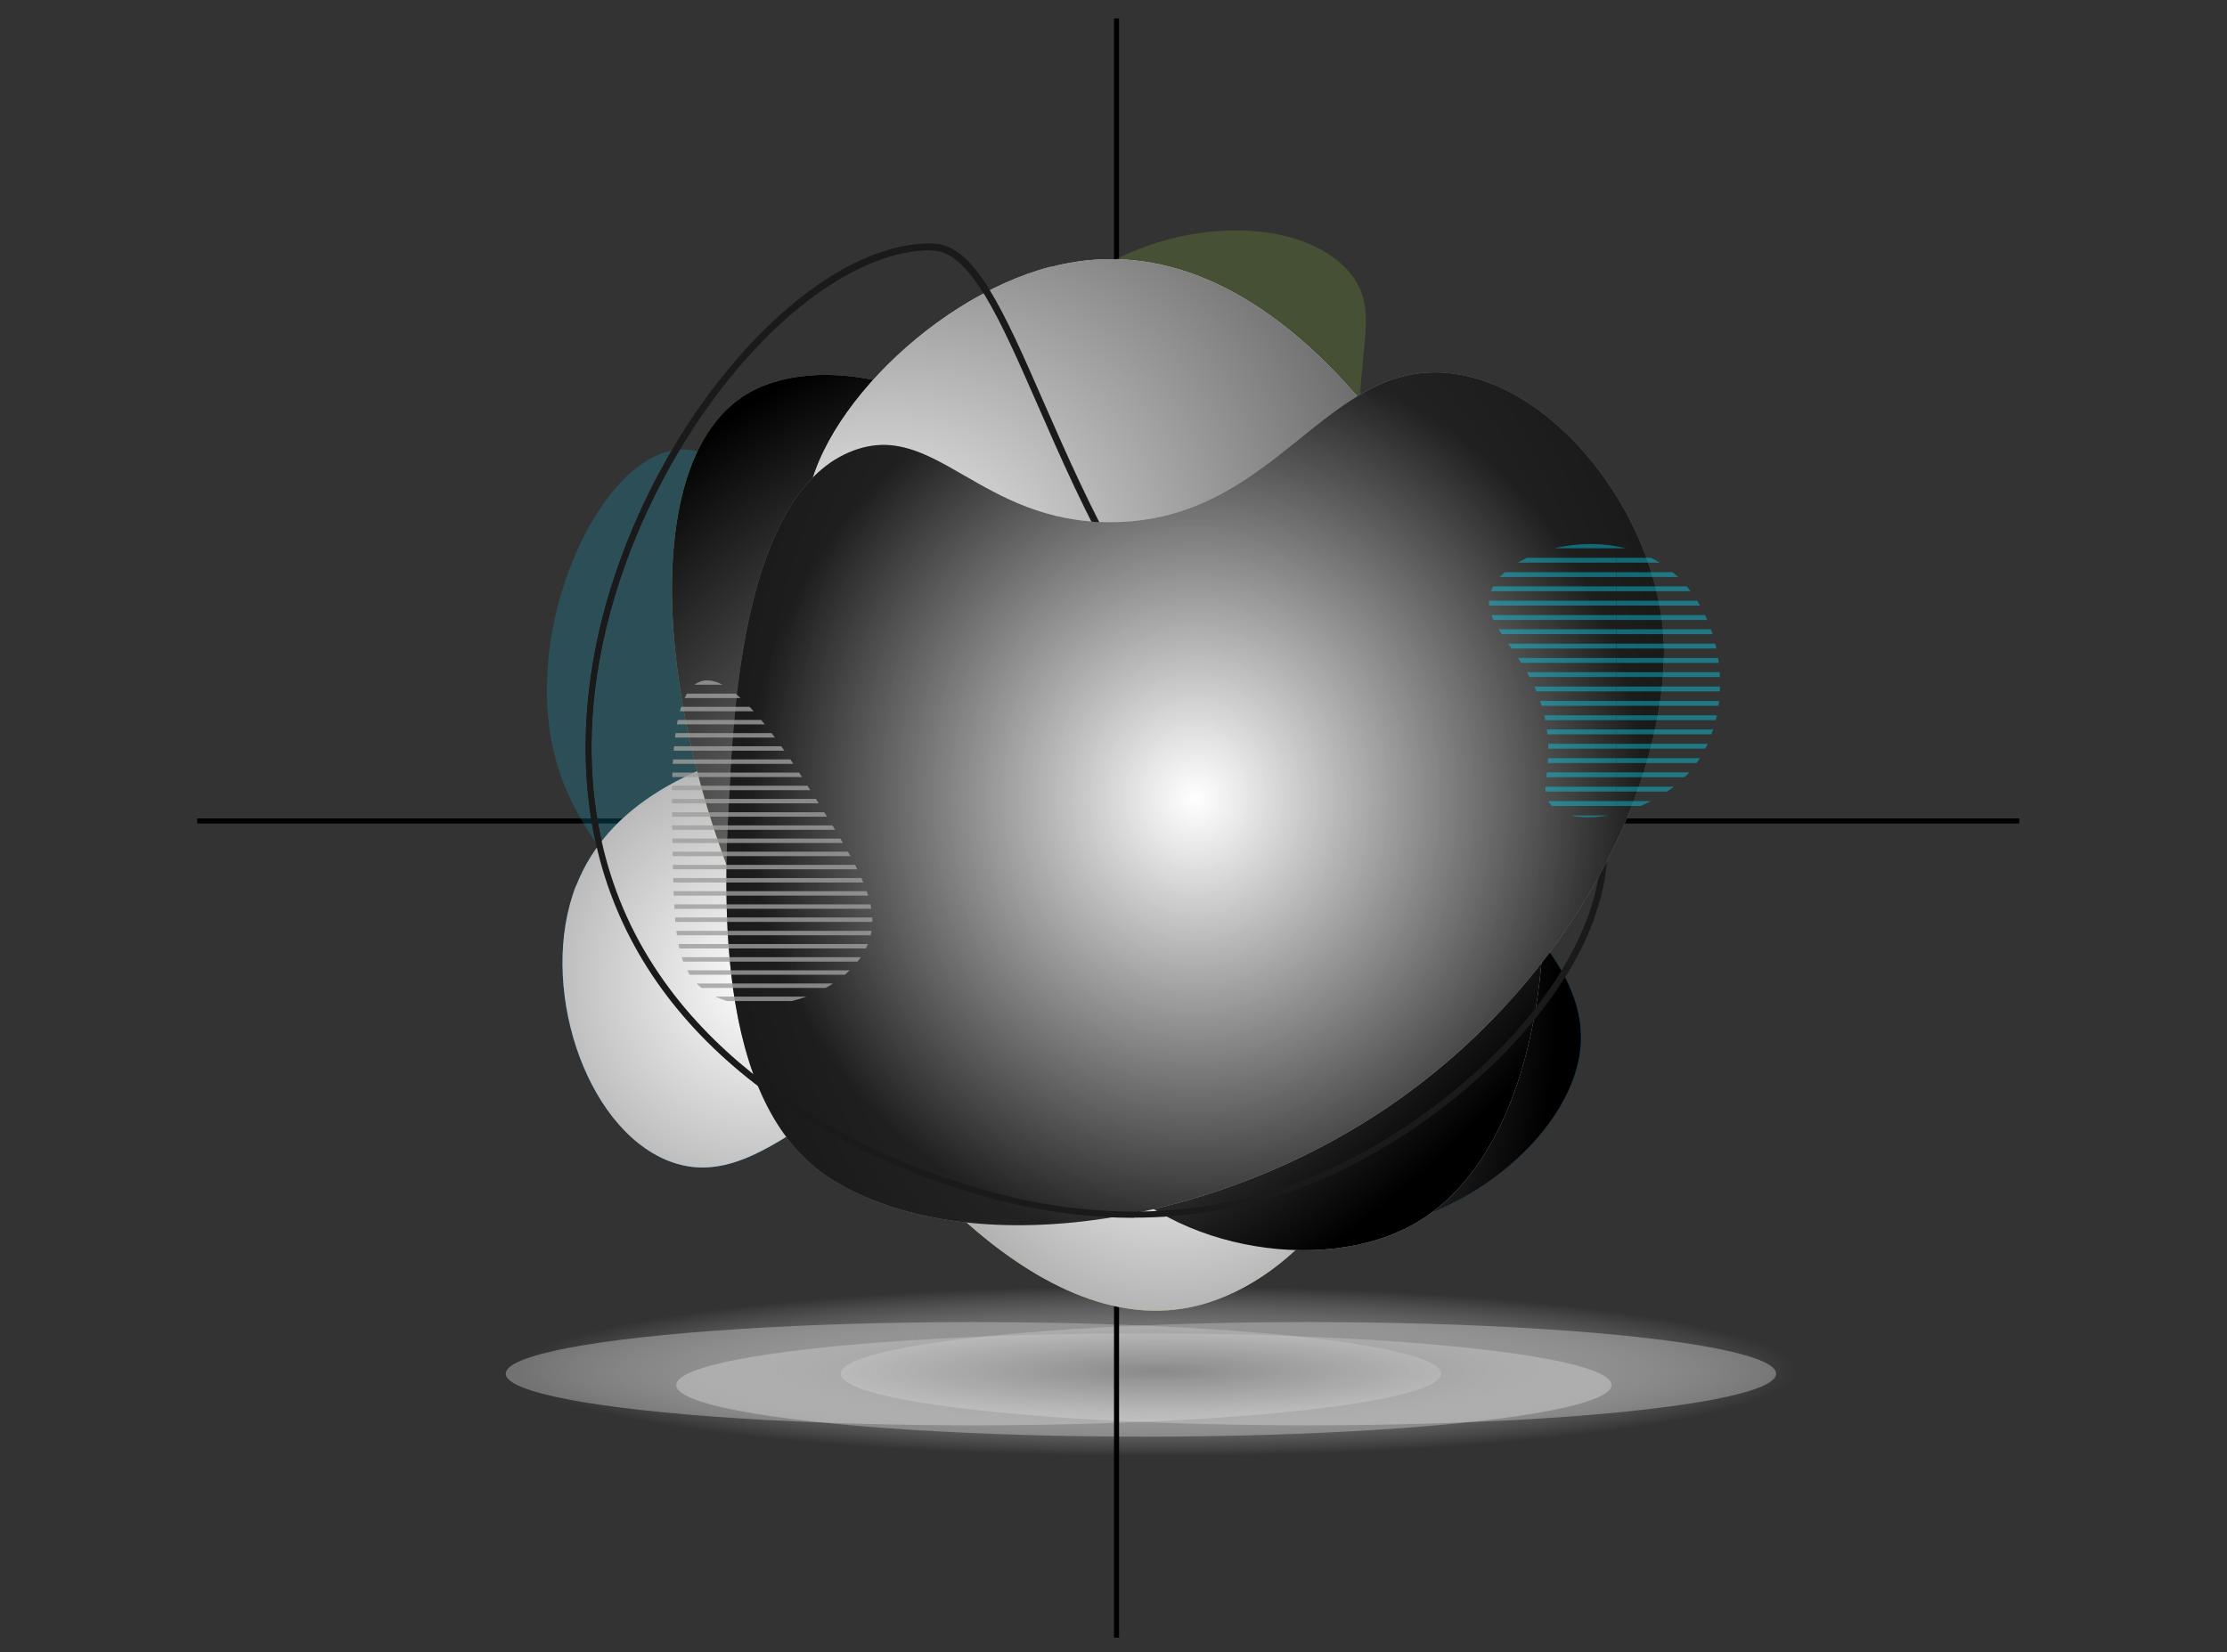 <?xml version="1.0" encoding="UTF-8"?><svg xmlns="http://www.w3.org/2000/svg" xmlns:xlink="http://www.w3.org/1999/xlink" viewBox="0 0 110 81.63"><rect x="0" y="0" width="110" height="81.63" fill="#333333" stroke="none"/><defs><style>.uuid-6589f729-7e29-4693-a39c-a38cbf2d17a0{opacity:.4;}.uuid-6589f729-7e29-4693-a39c-a38cbf2d17a0,.uuid-9e8a8ba6-9274-4a18-843b-49d3492a26c5,.uuid-08bf80d3-9107-460f-8b19-e10b1076ad7c,.uuid-bbf86269-2a93-4a74-b8f9-0d36b5726d88{mix-blend-mode:multiply;}.uuid-a41f655f-7d0e-435d-aad6-3ed135f90039{clip-path:url(#uuid-d84ec342-c077-453d-b3d8-2db8701769e8);}.uuid-8b9a79a9-117c-48a2-9ea2-c2fc0d71ce95{clip-path:url(#uuid-f2aa6df3-c341-476f-b87f-eeed4dbb57b1);}.uuid-9e8a8ba6-9274-4a18-843b-49d3492a26c5{fill:url(#uuid-1c25aa0b-7310-49e2-ba24-6fab0d7b016e);}.uuid-9e8a8ba6-9274-4a18-843b-49d3492a26c5,.uuid-08bf80d3-9107-460f-8b19-e10b1076ad7c,.uuid-bbf86269-2a93-4a74-b8f9-0d36b5726d88{opacity:.31;}.uuid-b7c45393-fd6a-444a-8de2-58cbc158d6c4{fill:#fff;}.uuid-18d08672-55f3-484c-84d7-53c58c6dbb80{clip-path:url(#uuid-96c044c1-e1e3-466d-a461-f0fefd27c6a3);}.uuid-a81615a9-e2bf-42a5-b5d5-711aa77a7873{clip-path:url(#uuid-86261598-d7af-4ad6-a2d0-963fc71aa605);}.uuid-50d764a9-c4a9-4bf4-8635-4013836e139f{fill:url(#uuid-bb57bdd0-0021-4e50-9505-6b8f71c9f1ed);}.uuid-50d764a9-c4a9-4bf4-8635-4013836e139f,.uuid-3f357f57-01bc-48bc-a467-fdf032b95da1,.uuid-d8c421d7-250e-4b7b-852e-0baaee9a09d0,.uuid-5f048caf-b20c-4486-bcb2-9f400288890e{mix-blend-mode:soft-light;}.uuid-54a95fd9-94e4-4944-906c-2f8de4ec7f99{fill:#11bcea;}.uuid-54a95fd9-94e4-4944-906c-2f8de4ec7f99,.uuid-ebfca2df-87da-4f3f-97b8-0310a78cfb39{opacity:.2;}.uuid-0379e812-63f2-464e-a336-3eb86333d56a{clip-path:url(#uuid-ffe7f4ae-d299-4f03-af69-38392f8a5896);}.uuid-3a18b732-c7fc-421e-9463-7b32dcee6c2e,.uuid-ebfca2df-87da-4f3f-97b8-0310a78cfb39{fill:#8cc63f;}.uuid-d8b9d9e9-6233-4479-81c0-5dfd4787eefe{clip-path:url(#uuid-699c4ea7-d463-4544-9855-0efc5af68819);}.uuid-4c34c014-611a-400a-81f4-b58291d3ad10{clip-path:url(#uuid-474707b8-21cc-4afe-a5da-12af88704697);}.uuid-1022047f-426f-477a-9ab4-32209815fa50{clip-path:url(#uuid-d9e3fc4d-0a0e-41ad-9793-70a346317156);}.uuid-3b4e85cf-f80c-4e8d-bafd-9775abc73a47{fill:#e2e2e2;}.uuid-b517d60a-973b-4540-a007-76fab0c67bb3{clip-path:url(#uuid-f1b1b189-b75b-4f4d-8073-642a60e15334);}.uuid-08bf80d3-9107-460f-8b19-e10b1076ad7c{fill:url(#uuid-a8cf9a4c-8aa5-4b9c-b29a-253f68969f48);}.uuid-f770e766-020e-4a09-bc8c-f751e228c419{clip-path:url(#uuid-2766763a-25bd-4d9c-9b77-9913008389ed);}.uuid-d50aef1f-d1e8-4501-a091-aa5ffed5a5c0{isolation:isolate;}.uuid-861d23b4-aaf9-4e62-b76d-1c1612a8f790{fill:url(#uuid-b7edcb7b-9304-481e-9f4f-5ee30ddedeeb);}.uuid-892a540a-45b1-40da-8de7-abb77489d0d5{fill:#00defc;}.uuid-18656a64-9a6c-4816-8b3d-123bfea5d07a{clip-path:url(#uuid-e47c18ac-ea08-42c7-9a79-4f1e2a92ccb1);}.uuid-dfa310bb-0a1e-4167-bb27-618f2668c25b,.uuid-d8c421d7-250e-4b7b-852e-0baaee9a09d0,.uuid-38f74a10-1133-49b9-8c6a-51202ad8bccd{opacity:.8;}.uuid-a06831da-f59c-4116-91b9-12b657b13e22{clip-path:url(#uuid-e5fa8da9-ac61-42ae-88a9-971688fd1d83);}.uuid-3f357f57-01bc-48bc-a467-fdf032b95da1{fill:url(#uuid-c76b8a34-00bf-4a96-84cf-3990e89783a8);}.uuid-27ba2384-0203-40da-8320-7311bf67d814{fill:#9d9d9c;}.uuid-e4cf59c3-a73a-4dd4-b270-03aabfae6761{clip-path:url(#uuid-f52a2790-1e8a-45ad-99a7-59a13ae6f1cb);}.uuid-b829c10c-1860-464e-acc4-c5edd77bb872{clip-path:url(#uuid-61b58eda-93cb-4764-8c88-abae0597c209);}.uuid-f907faa2-789d-4a05-b788-baceb82d5ccf{clip-path:url(#uuid-b7f08377-bedf-47c1-a91f-42aa91114885);}.uuid-02291837-131d-4631-a373-507a8fa0d1d8{clip-path:url(#uuid-23f42295-28f6-4578-943f-568189c74c28);}.uuid-8f84d584-7434-430a-83f3-c749302ee9f9{clip-path:url(#uuid-e44c7262-879a-4939-90a3-7ff9ad6e3670);}.uuid-bbf86269-2a93-4a74-b8f9-0d36b5726d88{fill:url(#uuid-baad3b4c-db4c-41ea-983b-96438139b63d);}.uuid-fe893340-e74d-4c5d-9480-afa81873dc5f{clip-path:url(#uuid-9fe3f452-a669-4140-8bc6-710ddd4ef201);}.uuid-1dd489dd-6408-4fb0-8919-3393f5d51059{clip-path:url(#uuid-a7eae9f9-cbe5-462c-b756-9e8a8efff97b);}.uuid-85bf4577-4a5a-49fb-bd6d-cde8cfdd8090{clip-path:url(#uuid-a6d85816-ea43-498c-814f-df801ccedb15);}.uuid-3e00ae93-d25f-45f4-9330-dbc5a1dff3c2{fill:#0071bc;}.uuid-38f74a10-1133-49b9-8c6a-51202ad8bccd{fill:url(#uuid-7afcf799-5c0c-47c4-ac78-d673f9bbb2de);}.uuid-5f048caf-b20c-4486-bcb2-9f400288890e{fill:url(#uuid-bd95f1b4-253f-4e11-b3aa-f2633c4d517f);}.uuid-69d6b813-7b56-42b3-b3c6-4224e92fa654{fill:#ff6d00;}.uuid-55afc707-2ed3-41d1-906f-12f1a2d5aee9,.uuid-a29de21d-09e0-4f39-b797-cdbd4fc432c8{fill:none;}.uuid-a29de21d-09e0-4f39-b797-cdbd4fc432c8{stroke:#000;stroke-width:.25px;}.uuid-c74f93fc-87c9-4568-824c-35b43c0d361b{fill:#1a1a1a;}.uuid-08e8c7bc-695c-458a-a5e8-df15e09b7b25{clip-path:url(#uuid-8a12d050-f043-40dc-968b-699c417679c9);}.uuid-40299e4d-81b7-4a26-92ec-386bdf15822b{clip-path:url(#uuid-9cf8b051-11b2-4c09-9b61-0e9bb785424f);}.uuid-7e0396b1-5c47-4d44-85a1-7bf430270176{fill:url(#uuid-e02142a5-d59b-444b-9ae8-acec664280cf);}.uuid-8321f7af-945b-4281-8cd1-86758e60cbcd{clip-path:url(#uuid-afeeae65-caf8-40f2-92dd-1910989a55f6);}</style><radialGradient id="uuid-1c25aa0b-7310-49e2-ba24-6fab0d7b016e" cx="56.5" cy="-27036.46" fx="56.5" fy="-27036.46" r="23.1" gradientTransform="translate(0 3047.85) scale(1 .11)" gradientUnits="userSpaceOnUse"><stop offset="0" stop-color="#27437f"/><stop offset="0" stop-color="#28447f"/><stop offset=".06" stop-color="#556b9a"/><stop offset=".12" stop-color="#7c8db1"/><stop offset=".19" stop-color="#a0acc6"/><stop offset=".27" stop-color="#bdc6d8"/><stop offset=".35" stop-color="#d5dbe6"/><stop offset=".45" stop-color="#e8ebf1"/><stop offset=".56" stop-color="#f5f6f9"/><stop offset=".7" stop-color="#fcfdfd"/><stop offset="1" stop-color="#fff"/></radialGradient><radialGradient id="uuid-a8cf9a4c-8aa5-4b9c-b29a-253f68969f48" cx="48.08" cy="-27041.59" fx="48.08" fy="-27041.59" r="23.1" gradientTransform="translate(0 3047.85) scale(1 .11)" gradientUnits="userSpaceOnUse"><stop offset="0" stop-color="#447f27"/><stop offset="0" stop-color="#457f28"/><stop offset=".06" stop-color="#6b9a55"/><stop offset=".12" stop-color="#8eb17c"/><stop offset=".19" stop-color="#acc6a0"/><stop offset=".27" stop-color="#c6d8bd"/><stop offset=".35" stop-color="#dbe6d5"/><stop offset=".45" stop-color="#ebf1e8"/><stop offset=".56" stop-color="#f6f9f5"/><stop offset=".7" stop-color="#fdfdfc"/><stop offset="1" stop-color="#fff"/></radialGradient><radialGradient id="uuid-baad3b4c-db4c-41ea-983b-96438139b63d" cx="64.63" cy="-27041.59" fx="64.63" fy="-27041.59" r="23.1" gradientTransform="translate(0 3047.85) scale(1 .11)" gradientUnits="userSpaceOnUse"><stop offset="0" stop-color="#000"/><stop offset=".04" stop-color="#262626"/><stop offset=".1" stop-color="#535353"/><stop offset=".16" stop-color="#7c7c7c"/><stop offset=".23" stop-color="#a0a0a0"/><stop offset=".3" stop-color="#bdbdbd"/><stop offset=".38" stop-color="#d5d5d5"/><stop offset=".47" stop-color="#e8e8e8"/><stop offset=".58" stop-color="#f5f5f5"/><stop offset=".71" stop-color="#fcfcfc"/><stop offset="1" stop-color="#fff"/></radialGradient><radialGradient id="uuid-7afcf799-5c0c-47c4-ac78-d673f9bbb2de" cx="80.71" cy="55.93" fx="80.71" fy="55.93" r=".03" gradientTransform="translate(-95343.03 10582.63) scale(1182 -188)" gradientUnits="userSpaceOnUse"><stop offset="0" stop-color="#6d6d6d" stop-opacity=".8"/><stop offset=".3" stop-color="#ababab" stop-opacity=".72"/><stop offset=".73" stop-color="#fff" stop-opacity="0"/><stop offset="1" stop-color="#fff" stop-opacity="0"/></radialGradient><radialGradient id="uuid-bb57bdd0-0021-4e50-9505-6b8f71c9f1ed" cx="37.66" cy="48.49" fx="37.66" fy="48.49" r="39.3" gradientUnits="userSpaceOnUse"><stop offset="0" stop-color="#fff"/><stop offset="1" stop-color="#000"/></radialGradient><radialGradient id="uuid-c76b8a34-00bf-4a96-84cf-3990e89783a8" cx="-10078.9" cy="4462.44" fx="-10078.9" fy="4462.44" r="39.3" gradientTransform="translate(-9417.21 -5578.88) rotate(-125.39)" xlink:href="#uuid-bb57bdd0-0021-4e50-9505-6b8f71c9f1ed"/><radialGradient id="uuid-bd95f1b4-253f-4e11-b3aa-f2633c4d517f" cx="-2627" cy="-4124.15" fx="-2627" fy="-4124.15" r="39.3" gradientTransform="translate(-2948.65 4983.94) rotate(58.12) scale(1 1.25)" xlink:href="#uuid-bb57bdd0-0021-4e50-9505-6b8f71c9f1ed"/><radialGradient id="uuid-b7edcb7b-9304-481e-9f4f-5ee30ddedeeb" cx="59.03" cy="39.46" fx="59.03" fy="39.46" r="30.99" gradientTransform="translate(0 -16.36) scale(1 1.41)" gradientUnits="userSpaceOnUse"><stop offset=".07" stop-color="#fff"/><stop offset="1" stop-color="#575756"/></radialGradient><radialGradient id="uuid-e02142a5-d59b-444b-9ae8-acec664280cf" cx="59.03" cy="39.46" fx="59.03" fy="39.46" r="22.14" xlink:href="#uuid-bb57bdd0-0021-4e50-9505-6b8f71c9f1ed"/><clipPath id="uuid-d9e3fc4d-0a0e-41ad-9793-70a346317156"><path class="uuid-55afc707-2ed3-41d1-906f-12f1a2d5aee9" d="M40.29,39.45c2.14,3.42,3.37,5.39,2.54,7.28-1.16,2.64-5.8,3.85-8.08,2.16-1.42-1.06-1.46-3.05-1.53-7.03-.07-3.44-.15-7.72,1.41-8.2,1.7-.53,4.38,3.75,5.66,5.8Z"/></clipPath><clipPath id="uuid-8a12d050-f043-40dc-968b-699c417679c9"><rect class="uuid-55afc707-2ed3-41d1-906f-12f1a2d5aee9" x="38.81" y="33.4" width="10.18" height="3.26"/></clipPath><clipPath id="uuid-d84ec342-c077-453d-b3d8-2db8701769e8"><rect class="uuid-55afc707-2ed3-41d1-906f-12f1a2d5aee9" x="38.81" y="36.65" width="10.18" height="3.26"/></clipPath><clipPath id="uuid-23f42295-28f6-4578-943f-568189c74c28"><rect class="uuid-55afc707-2ed3-41d1-906f-12f1a2d5aee9" x="38.81" y="39.91" width="10.18" height="3.26"/></clipPath><clipPath id="uuid-2766763a-25bd-4d9c-9b77-9913008389ed"><rect class="uuid-55afc707-2ed3-41d1-906f-12f1a2d5aee9" x="38.81" y="43.16" width="10.18" height="3.26"/></clipPath><clipPath id="uuid-f2aa6df3-c341-476f-b87f-eeed4dbb57b1"><rect class="uuid-55afc707-2ed3-41d1-906f-12f1a2d5aee9" x="38.81" y="46.42" width="10.18" height="3.26"/></clipPath><clipPath id="uuid-ffe7f4ae-d299-4f03-af69-38392f8a5896"><rect class="uuid-55afc707-2ed3-41d1-906f-12f1a2d5aee9" x="28.63" y="33.4" width="10.18" height="3.26"/></clipPath><clipPath id="uuid-b7f08377-bedf-47c1-a91f-42aa91114885"><rect class="uuid-55afc707-2ed3-41d1-906f-12f1a2d5aee9" x="28.63" y="36.65" width="10.18" height="3.26"/></clipPath><clipPath id="uuid-afeeae65-caf8-40f2-92dd-1910989a55f6"><rect class="uuid-55afc707-2ed3-41d1-906f-12f1a2d5aee9" x="28.63" y="39.91" width="10.18" height="3.26"/></clipPath><clipPath id="uuid-e5fa8da9-ac61-42ae-88a9-971688fd1d83"><rect class="uuid-55afc707-2ed3-41d1-906f-12f1a2d5aee9" x="28.63" y="43.16" width="10.18" height="3.26"/></clipPath><clipPath id="uuid-f52a2790-1e8a-45ad-99a7-59a13ae6f1cb"><rect class="uuid-55afc707-2ed3-41d1-906f-12f1a2d5aee9" x="28.63" y="46.42" width="10.18" height="3.26"/></clipPath><clipPath id="uuid-699c4ea7-d463-4544-9855-0efc5af68819"><path class="uuid-55afc707-2ed3-41d1-906f-12f1a2d5aee9" d="M77.68,45.42c-2.33,3.55-5.52,6.9-9.49,9.51-9.02,5.94-17.63,1.89-24-1.99-6.12-3.73-8.44-9.35-8.1-14.83,.24-3.8,.86-13.9,6.08-15.84,4.03-1.5,6.24,3.57,12.73,3.54,7.37-.04,10.03-6.6,15.07-7.34l.42-8.85-46.1,1.7,1.98,59.11,9.19,4.6h36.49l10.25-30.05-4.51,.46Z"/></clipPath><clipPath id="uuid-e44c7262-879a-4939-90a3-7ff9ad6e3670"><path class="uuid-55afc707-2ed3-41d1-906f-12f1a2d5aee9" d="M81.63,27.6c-3.07-1.64-7.43-.23-8.02,1.7-.58,1.88,2.7,3.32,2.86,7.48,.06,1.65-.42,2.37,.14,2.99,1.14,1.27,5.2,.51,7.07-1.9,2.23-2.88,1.55-8.35-2.04-10.27Z"/></clipPath><clipPath id="uuid-a6d85816-ea43-498c-814f-df801ccedb15"><rect class="uuid-55afc707-2ed3-41d1-906f-12f1a2d5aee9" x="79.83" y="24.49" width="10.18" height="3.54"/></clipPath><clipPath id="uuid-9cf8b051-11b2-4c09-9b61-0e9bb785424f"><rect class="uuid-55afc707-2ed3-41d1-906f-12f1a2d5aee9" x="79.83" y="28.03" width="10.18" height="3.54"/></clipPath><clipPath id="uuid-f1b1b189-b75b-4f4d-8073-642a60e15334"><rect class="uuid-55afc707-2ed3-41d1-906f-12f1a2d5aee9" x="79.83" y="31.56" width="10.18" height="3.54"/></clipPath><clipPath id="uuid-e47c18ac-ea08-42c7-9a79-4f1e2a92ccb1"><rect class="uuid-55afc707-2ed3-41d1-906f-12f1a2d5aee9" x="79.83" y="35.1" width="10.18" height="3.54"/></clipPath><clipPath id="uuid-96c044c1-e1e3-466d-a461-f0fefd27c6a3"><rect class="uuid-55afc707-2ed3-41d1-906f-12f1a2d5aee9" x="79.83" y="38.64" width="10.18" height="3.54"/></clipPath><clipPath id="uuid-61b58eda-93cb-4764-8c88-abae0597c209"><rect class="uuid-55afc707-2ed3-41d1-906f-12f1a2d5aee9" x="69.65" y="24.49" width="10.18" height="3.54"/></clipPath><clipPath id="uuid-9fe3f452-a669-4140-8bc6-710ddd4ef201"><rect class="uuid-55afc707-2ed3-41d1-906f-12f1a2d5aee9" x="69.65" y="28.03" width="10.18" height="3.54"/></clipPath><clipPath id="uuid-474707b8-21cc-4afe-a5da-12af88704697"><rect class="uuid-55afc707-2ed3-41d1-906f-12f1a2d5aee9" x="69.65" y="31.56" width="10.18" height="3.54"/></clipPath><clipPath id="uuid-86261598-d7af-4ad6-a2d0-963fc71aa605"><rect class="uuid-55afc707-2ed3-41d1-906f-12f1a2d5aee9" x="69.65" y="35.1" width="10.18" height="3.54"/></clipPath><clipPath id="uuid-a7eae9f9-cbe5-462c-b756-9e8a8efff97b"><rect class="uuid-55afc707-2ed3-41d1-906f-12f1a2d5aee9" x="69.65" y="38.64" width="10.18" height="3.54"/></clipPath></defs><g class="uuid-d50aef1f-d1e8-4501-a091-aa5ffed5a5c0"><g id="uuid-13d63f8b-891c-4ea0-bf70-89b389d311fe"><ellipse class="uuid-9e8a8ba6-9274-4a18-843b-49d3492a26c5" cx="56.5" cy="68.43" rx="23.1" ry="2.55"/><ellipse class="uuid-08bf80d3-9107-460f-8b19-e10b1076ad7c" cx="48.08" cy="67.87" rx="23.1" ry="2.55"/><ellipse class="uuid-bbf86269-2a93-4a74-b8f9-0d36b5726d88" cx="64.63" cy="67.87" rx="23.1" ry="2.55"/><ellipse id="uuid-bca729a4-7bb0-4ab3-8006-037fe34ce528" class="uuid-38f74a10-1133-49b9-8c6a-51202ad8bccd" cx="55.27" cy="67.87" rx="35.53" ry="5.65"/><line id="uuid-09bed1ab-010e-4fc2-b977-8cb26119eae4" class="uuid-a29de21d-09e0-4f39-b797-cdbd4fc432c8" x1="9.74" y1="40.56" x2="99.74" y2="40.56"/><line id="uuid-08db2c58-a204-4be4-8787-069518f73381" class="uuid-a29de21d-09e0-4f39-b797-cdbd4fc432c8" x1="55.15" y1=".91" x2="55.15" y2="80.91"/><path class="uuid-54a95fd9-94e4-4944-906c-2f8de4ec7f99" d="M40.69,28.66c-1.7-2.62-4.4-6.79-7.31-6.43-3.83,.48-7.66,8.78-5.95,15.23,1.29,4.88,5.19,6.5,5.41,12.41,.09,2.4-.49,3.72,.42,4.56,1.78,1.64,7.53-.08,10.39-3.71,4.98-6.31,.25-17.09-2.97-22.06Z"/><path class="uuid-ebfca2df-87da-4f3f-97b8-0310a78cfb39" d="M48.86,25.37c2,5.88,10.96,5.64,12.09,11.45,.56,2.9-1.33,4.7-.21,5.83,1.71,1.75,8.53-.09,10.29-4.14,1.66-3.82-2.7-6.13-3.71-14.64-.74-6.21,1.18-8.36-.74-10.5-2.65-2.96-9.66-2.62-13.89,1.06-2.87,2.5-5.12,7.1-3.82,10.92Z"/><path class="uuid-c74f93fc-87c9-4568-824c-35b43c0d361b" d="M56.01,60.17c-4.13,0-7.38-1.03-8.81-1.49-1.7-.54-5.05-1.78-8.41-4.05-4.22-2.85-7.13-6.39-8.64-10.51-1.4-3.81-1.6-8.23-.59-12.78,.89-3.99,2.73-8.07,5.18-11.49,1.7-2.36,3.62-4.34,5.57-5.71,2.02-1.42,4.02-2.15,5.78-2.1,2.06,.05,3.48,3.3,5.45,7.8,2.24,5.11,5.02,11.48,9.96,15.87,6.83,6.07,11.45,4.38,14.21,3.37,1.18-.43,2.03-.74,2.67-.38,.44,.25,.72,.79,.89,1.7,.59,3.19-.82,6.95-3.98,10.57-2.85,3.27-6.93,6.14-10.9,7.66-2.98,1.15-5.85,1.53-8.38,1.53ZM45.95,12.36c-3.36,0-7.54,2.93-10.95,7.68-4.27,5.96-7.71,15.39-4.56,23.98,3.48,9.48,13.78,13.4,16.85,14.37,2.28,.73,9.23,2.93,16.98-.04,3.93-1.51,7.96-4.34,10.78-7.58,3.09-3.55,4.48-7.21,3.9-10.31-.15-.81-.38-1.29-.73-1.48-.52-.29-1.31,0-2.41,.4-1.23,.45-2.83,1.04-4.82,1.04-2.57,0-5.78-.97-9.71-4.46-4.99-4.43-7.79-10.83-10.04-15.98-1.85-4.22-3.31-7.56-5.17-7.61-.05,0-.1,0-.15,0Z"/><path class="uuid-3e00ae93-d25f-45f4-9330-dbc5a1dff3c2" d="M28.45,43.76c-1.88,4.84,.4,11.91,4.53,13.58,5.21,2.1,9.01-6.17,17.11-5.52,8.02,.65,9.75,9.18,16.97,8.91,5.23-.2,10.91-4.92,11.03-9.33,.21-7.46-15.41-15.45-29.27-15.56-3.3-.03-17.23-.14-20.36,7.92Z"/><path class="uuid-50d764a9-c4a9-4bf4-8635-4013836e139f" d="M28.45,43.76c-1.88,4.84,.4,11.91,4.53,13.58,5.21,2.1,9.01-6.17,17.11-5.52,8.02,.65,9.75,9.18,16.97,8.91,5.23-.2,10.91-4.92,11.03-9.33,.21-7.46-15.41-15.45-29.27-15.56-3.3-.03-17.23-.14-20.36,7.92Z"/><g class="uuid-dfa310bb-0a1e-4167-bb27-618f2668c25b"><path class="uuid-3a18b732-c7fc-421e-9463-7b32dcee6c2e" d="M59.18,64.5c5.03-1.27,9.48-7.22,8.45-11.55-1.3-5.46-10.25-3.77-14.41-10.76-4.11-6.91,1.84-13.27-2.56-18.99-3.19-4.15-10.33-6.04-14-3.59-6.2,4.15-3.67,21.51,4.27,32.87,1.89,2.7,9.86,14.13,18.25,12.02Z"/></g><path class="uuid-3f357f57-01bc-48bc-a467-fdf032b95da1" d="M59.18,64.5c5.03-1.27,9.48-7.22,8.45-11.55-1.3-5.46-10.25-3.77-14.41-10.76-4.11-6.91,1.84-13.27-2.56-18.99-3.19-4.15-10.33-6.04-14-3.59-6.2,4.15-3.67,21.51,4.27,32.87,1.89,2.7,9.86,14.13,18.25,12.02Z"/><g class="uuid-dfa310bb-0a1e-4167-bb27-618f2668c25b"><path class="uuid-3b4e85cf-f80c-4e8d-bafd-9775abc73a47" d="M51.89,13.18c-6.14,1.6-12.46,8.22-12.05,12.83,.52,5.81,11.32,3.56,14.91,10.88,3.54,7.24-4.62,14.36-.52,20.31,2.97,4.31,11,6,15.76,3.19,8.05-4.75,8.29-23.3,1.09-35.15-1.71-2.82-8.95-14.72-19.18-12.05Z"/></g><path class="uuid-5f048caf-b20c-4486-bcb2-9f400288890e" d="M51.89,13.18c-6.14,1.6-12.46,8.22-12.05,12.83,.52,5.81,11.32,3.56,14.91,10.88,3.54,7.24-4.62,14.36-.52,20.31,2.97,4.31,11,6,15.76,3.19,8.05-4.75,8.29-23.3,1.09-35.15-1.71-2.82-8.95-14.72-19.18-12.05Z"/><path class="uuid-861d23b4-aaf9-4e62-b76d-1c1612a8f790" d="M36.08,38.1c.24-3.8,.86-13.9,6.08-15.84,4.03-1.5,6.24,3.57,12.73,3.54,8.18-.04,10.56-8.13,16.83-7.35,5.45,.68,10.53,7.64,10.47,13.86-.07,7.16-5.08,16.76-14,22.63-9.02,5.94-20.64,7.28-27.01,3.39-6.12-3.73-5.43-14.74-5.09-20.22Z"/><g class="uuid-d8c421d7-250e-4b7b-852e-0baaee9a09d0"><path class="uuid-7e0396b1-5c47-4d44-85a1-7bf430270176" d="M36.08,38.1c.24-3.8,.86-13.9,6.08-15.84,4.03-1.5,6.24,3.57,12.73,3.54,8.18-.04,10.56-8.13,16.83-7.35,5.45,.68,10.53,7.64,10.47,13.86-.07,7.16-5.08,16.76-14,22.63-9.02,5.94-20.64,7.28-27.01,3.39-6.12-3.73-5.43-14.74-5.09-20.22Z"/></g><g class="uuid-dfa310bb-0a1e-4167-bb27-618f2668c25b"><g class="uuid-1022047f-426f-477a-9ab4-32209815fa50"><g class="uuid-08e8c7bc-695c-458a-a5e8-df15e09b7b25"><rect class="uuid-69d6b813-7b56-42b3-b3c6-4224e92fa654" x="38.81" y="36.22" width="10.18" height=".22"/><rect class="uuid-69d6b813-7b56-42b3-b3c6-4224e92fa654" x="38.81" y="35.57" width="10.18" height=".22"/><rect class="uuid-69d6b813-7b56-42b3-b3c6-4224e92fa654" x="38.81" y="34.92" width="10.18" height=".22"/><rect class="uuid-69d6b813-7b56-42b3-b3c6-4224e92fa654" x="38.81" y="34.27" width="10.18" height=".22"/><rect class="uuid-69d6b813-7b56-42b3-b3c6-4224e92fa654" x="38.81" y="33.61" width="10.18" height=".22"/></g><g class="uuid-a41f655f-7d0e-435d-aad6-3ed135f90039"><rect class="uuid-27ba2384-0203-40da-8320-7311bf67d814" x="38.81" y="39.47" width="10.18" height=".22"/><rect class="uuid-27ba2384-0203-40da-8320-7311bf67d814" x="38.81" y="38.82" width="10.18" height=".22"/><rect class="uuid-27ba2384-0203-40da-8320-7311bf67d814" x="38.81" y="38.17" width="10.18" height=".22"/><rect class="uuid-27ba2384-0203-40da-8320-7311bf67d814" x="38.81" y="37.52" width="10.18" height=".22"/><rect class="uuid-27ba2384-0203-40da-8320-7311bf67d814" x="38.81" y="36.87" width="10.18" height=".22"/></g><g class="uuid-02291837-131d-4631-a373-507a8fa0d1d8"><rect class="uuid-27ba2384-0203-40da-8320-7311bf67d814" x="38.81" y="42.73" width="10.18" height=".22"/><rect class="uuid-27ba2384-0203-40da-8320-7311bf67d814" x="38.81" y="42.08" width="10.18" height=".22"/><rect class="uuid-27ba2384-0203-40da-8320-7311bf67d814" x="38.81" y="41.43" width="10.18" height=".22"/><rect class="uuid-27ba2384-0203-40da-8320-7311bf67d814" x="38.81" y="40.78" width="10.18" height=".22"/><rect class="uuid-27ba2384-0203-40da-8320-7311bf67d814" x="38.81" y="40.13" width="10.18" height=".22"/></g><g class="uuid-f770e766-020e-4a09-bc8c-f751e228c419"><rect class="uuid-27ba2384-0203-40da-8320-7311bf67d814" x="38.81" y="45.99" width="10.18" height=".22"/><rect class="uuid-27ba2384-0203-40da-8320-7311bf67d814" x="38.81" y="45.33" width="10.18" height=".22"/><rect class="uuid-27ba2384-0203-40da-8320-7311bf67d814" x="38.81" y="44.68" width="10.18" height=".22"/><rect class="uuid-27ba2384-0203-40da-8320-7311bf67d814" x="38.81" y="44.03" width="10.18" height=".22"/><rect class="uuid-27ba2384-0203-40da-8320-7311bf67d814" x="38.81" y="43.38" width="10.18" height=".22"/></g><g class="uuid-8b9a79a9-117c-48a2-9ea2-c2fc0d71ce95"><rect class="uuid-27ba2384-0203-40da-8320-7311bf67d814" x="38.81" y="49.24" width="10.18" height=".22"/><rect class="uuid-27ba2384-0203-40da-8320-7311bf67d814" x="38.81" y="48.59" width="10.18" height=".22"/><rect class="uuid-27ba2384-0203-40da-8320-7311bf67d814" x="38.81" y="47.94" width="10.18" height=".22"/><rect class="uuid-27ba2384-0203-40da-8320-7311bf67d814" x="38.81" y="47.29" width="10.18" height=".22"/><rect class="uuid-27ba2384-0203-40da-8320-7311bf67d814" x="38.81" y="46.64" width="10.18" height=".22"/></g><g class="uuid-0379e812-63f2-464e-a336-3eb86333d56a"><rect class="uuid-27ba2384-0203-40da-8320-7311bf67d814" x="28.63" y="36.22" width="10.18" height=".22"/><rect class="uuid-27ba2384-0203-40da-8320-7311bf67d814" x="28.63" y="35.57" width="10.18" height=".22"/><rect class="uuid-27ba2384-0203-40da-8320-7311bf67d814" x="28.63" y="34.92" width="10.18" height=".22"/><rect class="uuid-27ba2384-0203-40da-8320-7311bf67d814" x="28.63" y="34.27" width="10.18" height=".22"/><rect class="uuid-27ba2384-0203-40da-8320-7311bf67d814" x="28.63" y="33.61" width="10.18" height=".22"/></g><g class="uuid-f907faa2-789d-4a05-b788-baceb82d5ccf"><rect class="uuid-27ba2384-0203-40da-8320-7311bf67d814" x="28.63" y="39.47" width="10.18" height=".22"/><rect class="uuid-27ba2384-0203-40da-8320-7311bf67d814" x="28.63" y="38.82" width="10.18" height=".22"/><rect class="uuid-27ba2384-0203-40da-8320-7311bf67d814" x="28.63" y="38.17" width="10.18" height=".22"/><rect class="uuid-27ba2384-0203-40da-8320-7311bf67d814" x="28.63" y="37.52" width="10.18" height=".22"/><rect class="uuid-27ba2384-0203-40da-8320-7311bf67d814" x="28.63" y="36.87" width="10.18" height=".22"/></g><g class="uuid-8321f7af-945b-4281-8cd1-86758e60cbcd"><rect class="uuid-27ba2384-0203-40da-8320-7311bf67d814" x="28.63" y="42.73" width="10.18" height=".22"/><rect class="uuid-27ba2384-0203-40da-8320-7311bf67d814" x="28.63" y="42.08" width="10.18" height=".22"/><rect class="uuid-27ba2384-0203-40da-8320-7311bf67d814" x="28.63" y="41.43" width="10.18" height=".22"/><rect class="uuid-27ba2384-0203-40da-8320-7311bf67d814" x="28.63" y="40.78" width="10.18" height=".22"/><rect class="uuid-27ba2384-0203-40da-8320-7311bf67d814" x="28.63" y="40.13" width="10.18" height=".22"/></g><g class="uuid-a06831da-f59c-4116-91b9-12b657b13e22"><rect class="uuid-27ba2384-0203-40da-8320-7311bf67d814" x="28.63" y="45.99" width="10.18" height=".22"/><rect class="uuid-27ba2384-0203-40da-8320-7311bf67d814" x="28.63" y="45.33" width="10.18" height=".22"/><rect class="uuid-27ba2384-0203-40da-8320-7311bf67d814" x="28.63" y="44.68" width="10.18" height=".22"/><rect class="uuid-27ba2384-0203-40da-8320-7311bf67d814" x="28.63" y="44.03" width="10.18" height=".22"/><rect class="uuid-27ba2384-0203-40da-8320-7311bf67d814" x="28.63" y="43.38" width="10.18" height=".22"/></g><g class="uuid-e4cf59c3-a73a-4dd4-b270-03aabfae6761"><rect class="uuid-27ba2384-0203-40da-8320-7311bf67d814" x="28.63" y="49.24" width="10.18" height=".22"/><rect class="uuid-27ba2384-0203-40da-8320-7311bf67d814" x="28.63" y="48.59" width="10.18" height=".22"/><rect class="uuid-27ba2384-0203-40da-8320-7311bf67d814" x="28.63" y="47.94" width="10.18" height=".22"/><rect class="uuid-27ba2384-0203-40da-8320-7311bf67d814" x="28.63" y="47.29" width="10.18" height=".22"/><rect class="uuid-27ba2384-0203-40da-8320-7311bf67d814" x="28.63" y="46.64" width="10.18" height=".22"/></g></g></g><g class="uuid-d8b9d9e9-6233-4479-81c0-5dfd4787eefe"><path class="uuid-c74f93fc-87c9-4568-824c-35b43c0d361b" d="M56.01,60.17c-4.13,0-7.38-1.03-8.81-1.49-1.7-.54-5.05-1.78-8.41-4.05-4.22-2.85-7.13-6.39-8.64-10.51-1.4-3.81-1.6-8.23-.59-12.78,.89-3.99,2.73-8.07,5.18-11.49,1.7-2.36,3.62-4.34,5.57-5.71,2.02-1.42,4.02-2.15,5.78-2.1,2.06,.05,3.48,3.3,5.45,7.8,2.24,5.11,5.02,11.48,9.96,15.87,6.83,6.07,11.45,4.38,14.21,3.37,1.18-.43,2.03-.74,2.67-.38,.44,.25,.72,.79,.89,1.7,.59,3.19-.82,6.95-3.98,10.57-2.85,3.27-6.93,6.14-10.9,7.66-2.98,1.15-5.85,1.53-8.38,1.53ZM45.95,12.36c-3.36,0-7.54,2.93-10.95,7.68-4.27,5.96-7.71,15.39-4.56,23.98,3.48,9.48,13.78,13.4,16.85,14.37,2.28,.73,9.23,2.93,16.98-.04,3.93-1.51,7.96-4.34,10.78-7.58,3.09-3.55,4.48-7.21,3.9-10.31-.15-.81-.38-1.29-.73-1.48-.52-.29-1.31,0-2.41,.4-1.23,.45-2.83,1.04-4.82,1.04-2.57,0-5.78-.97-9.71-4.46-4.99-4.43-7.79-10.83-10.04-15.98-1.85-4.22-3.31-7.56-5.17-7.61-.05,0-.1,0-.15,0Z"/></g><g class="uuid-6589f729-7e29-4693-a39c-a38cbf2d17a0"><g class="uuid-8f84d584-7434-430a-83f3-c749302ee9f9"><g class="uuid-85bf4577-4a5a-49fb-bd6d-cde8cfdd8090"><rect class="uuid-892a540a-45b1-40da-8de7-abb77489d0d5" x="79.83" y="27.56" width="10.18" height=".24"/><rect class="uuid-892a540a-45b1-40da-8de7-abb77489d0d5" x="79.83" y="26.85" width="10.18" height=".24"/><rect class="uuid-b7c45393-fd6a-444a-8de2-58cbc158d6c4" x="79.83" y="26.14" width="10.18" height=".24"/><rect class="uuid-b7c45393-fd6a-444a-8de2-58cbc158d6c4" x="79.83" y="25.44" width="10.18" height=".24"/><rect class="uuid-b7c45393-fd6a-444a-8de2-58cbc158d6c4" x="79.83" y="24.73" width="10.18" height=".24"/></g><g class="uuid-40299e4d-81b7-4a26-92ec-386bdf15822b"><rect class="uuid-892a540a-45b1-40da-8de7-abb77489d0d5" x="79.83" y="31.09" width="10.18" height=".24"/><rect class="uuid-892a540a-45b1-40da-8de7-abb77489d0d5" x="79.83" y="30.39" width="10.18" height=".24"/><rect class="uuid-892a540a-45b1-40da-8de7-abb77489d0d5" x="79.83" y="29.68" width="10.18" height=".24"/><rect class="uuid-892a540a-45b1-40da-8de7-abb77489d0d5" x="79.83" y="28.97" width="10.18" height=".24"/><rect class="uuid-892a540a-45b1-40da-8de7-abb77489d0d5" x="79.83" y="28.27" width="10.18" height=".24"/></g><g class="uuid-b517d60a-973b-4540-a007-76fab0c67bb3"><rect class="uuid-892a540a-45b1-40da-8de7-abb77489d0d5" x="79.83" y="34.63" width="10.18" height=".24"/><rect class="uuid-892a540a-45b1-40da-8de7-abb77489d0d5" x="79.83" y="33.92" width="10.18" height=".24"/><rect class="uuid-892a540a-45b1-40da-8de7-abb77489d0d5" x="79.83" y="33.21" width="10.18" height=".24"/><rect class="uuid-892a540a-45b1-40da-8de7-abb77489d0d5" x="79.83" y="32.51" width="10.18" height=".24"/><rect class="uuid-892a540a-45b1-40da-8de7-abb77489d0d5" x="79.83" y="31.8" width="10.18" height=".24"/></g><g class="uuid-18656a64-9a6c-4816-8b3d-123bfea5d07a"><rect class="uuid-892a540a-45b1-40da-8de7-abb77489d0d5" x="79.83" y="38.16" width="10.18" height=".24"/><rect class="uuid-892a540a-45b1-40da-8de7-abb77489d0d5" x="79.83" y="37.46" width="10.18" height=".24"/><rect class="uuid-892a540a-45b1-40da-8de7-abb77489d0d5" x="79.83" y="36.75" width="10.18" height=".24"/><rect class="uuid-892a540a-45b1-40da-8de7-abb77489d0d5" x="79.83" y="36.04" width="10.18" height=".24"/><rect class="uuid-892a540a-45b1-40da-8de7-abb77489d0d5" x="79.83" y="35.34" width="10.18" height=".24"/></g><g class="uuid-18d08672-55f3-484c-84d7-53c58c6dbb80"><rect class="uuid-b7c45393-fd6a-444a-8de2-58cbc158d6c4" x="79.83" y="41.7" width="10.18" height=".24"/><rect class="uuid-b7c45393-fd6a-444a-8de2-58cbc158d6c4" x="79.83" y="40.99" width="10.18" height=".24"/><rect class="uuid-b7c45393-fd6a-444a-8de2-58cbc158d6c4" x="79.83" y="40.29" width="10.18" height=".24"/><rect class="uuid-892a540a-45b1-40da-8de7-abb77489d0d5" x="79.83" y="39.58" width="10.18" height=".24"/><rect class="uuid-892a540a-45b1-40da-8de7-abb77489d0d5" x="79.83" y="38.87" width="10.18" height=".24"/></g><g class="uuid-b829c10c-1860-464e-acc4-c5edd77bb872"><rect class="uuid-892a540a-45b1-40da-8de7-abb77489d0d5" x="69.65" y="27.56" width="10.18" height=".24"/><rect class="uuid-892a540a-45b1-40da-8de7-abb77489d0d5" x="69.65" y="26.85" width="10.18" height=".24"/><rect class="uuid-b7c45393-fd6a-444a-8de2-58cbc158d6c4" x="69.65" y="26.14" width="10.18" height=".24"/><rect class="uuid-b7c45393-fd6a-444a-8de2-58cbc158d6c4" x="69.65" y="25.44" width="10.18" height=".24"/><rect class="uuid-b7c45393-fd6a-444a-8de2-58cbc158d6c4" x="69.65" y="24.73" width="10.18" height=".24"/></g><g class="uuid-fe893340-e74d-4c5d-9480-afa81873dc5f"><rect class="uuid-892a540a-45b1-40da-8de7-abb77489d0d5" x="69.65" y="31.09" width="10.18" height=".24"/><rect class="uuid-892a540a-45b1-40da-8de7-abb77489d0d5" x="69.65" y="30.39" width="10.18" height=".24"/><rect class="uuid-892a540a-45b1-40da-8de7-abb77489d0d5" x="69.65" y="29.68" width="10.18" height=".24"/><rect class="uuid-892a540a-45b1-40da-8de7-abb77489d0d5" x="69.65" y="28.97" width="10.18" height=".24"/><rect class="uuid-892a540a-45b1-40da-8de7-abb77489d0d5" x="69.65" y="28.27" width="10.18" height=".24"/></g><g class="uuid-4c34c014-611a-400a-81f4-b58291d3ad10"><rect class="uuid-892a540a-45b1-40da-8de7-abb77489d0d5" x="69.65" y="34.63" width="10.18" height=".24"/><rect class="uuid-892a540a-45b1-40da-8de7-abb77489d0d5" x="69.65" y="33.92" width="10.18" height=".24"/><rect class="uuid-892a540a-45b1-40da-8de7-abb77489d0d5" x="69.65" y="33.21" width="10.18" height=".24"/><rect class="uuid-892a540a-45b1-40da-8de7-abb77489d0d5" x="69.65" y="32.51" width="10.18" height=".24"/><rect class="uuid-892a540a-45b1-40da-8de7-abb77489d0d5" x="69.65" y="31.8" width="10.18" height=".24"/></g><g class="uuid-a81615a9-e2bf-42a5-b5d5-711aa77a7873"><rect class="uuid-892a540a-45b1-40da-8de7-abb77489d0d5" x="69.65" y="38.16" width="10.18" height=".24"/><rect class="uuid-892a540a-45b1-40da-8de7-abb77489d0d5" x="69.65" y="37.46" width="10.18" height=".24"/><rect class="uuid-892a540a-45b1-40da-8de7-abb77489d0d5" x="69.65" y="36.75" width="10.18" height=".24"/><rect class="uuid-892a540a-45b1-40da-8de7-abb77489d0d5" x="69.65" y="36.04" width="10.18" height=".24"/><rect class="uuid-892a540a-45b1-40da-8de7-abb77489d0d5" x="69.65" y="35.34" width="10.18" height=".24"/></g><g class="uuid-1dd489dd-6408-4fb0-8919-3393f5d51059"><rect class="uuid-b7c45393-fd6a-444a-8de2-58cbc158d6c4" x="69.65" y="41.7" width="10.18" height=".24"/><rect class="uuid-b7c45393-fd6a-444a-8de2-58cbc158d6c4" x="69.65" y="40.99" width="10.18" height=".24"/><rect class="uuid-892a540a-45b1-40da-8de7-abb77489d0d5" x="69.65" y="40.29" width="10.18" height=".24"/><rect class="uuid-892a540a-45b1-40da-8de7-abb77489d0d5" x="69.65" y="39.58" width="10.18" height=".24"/><rect class="uuid-892a540a-45b1-40da-8de7-abb77489d0d5" x="69.65" y="38.87" width="10.18" height=".24"/></g></g></g></g></g></svg>